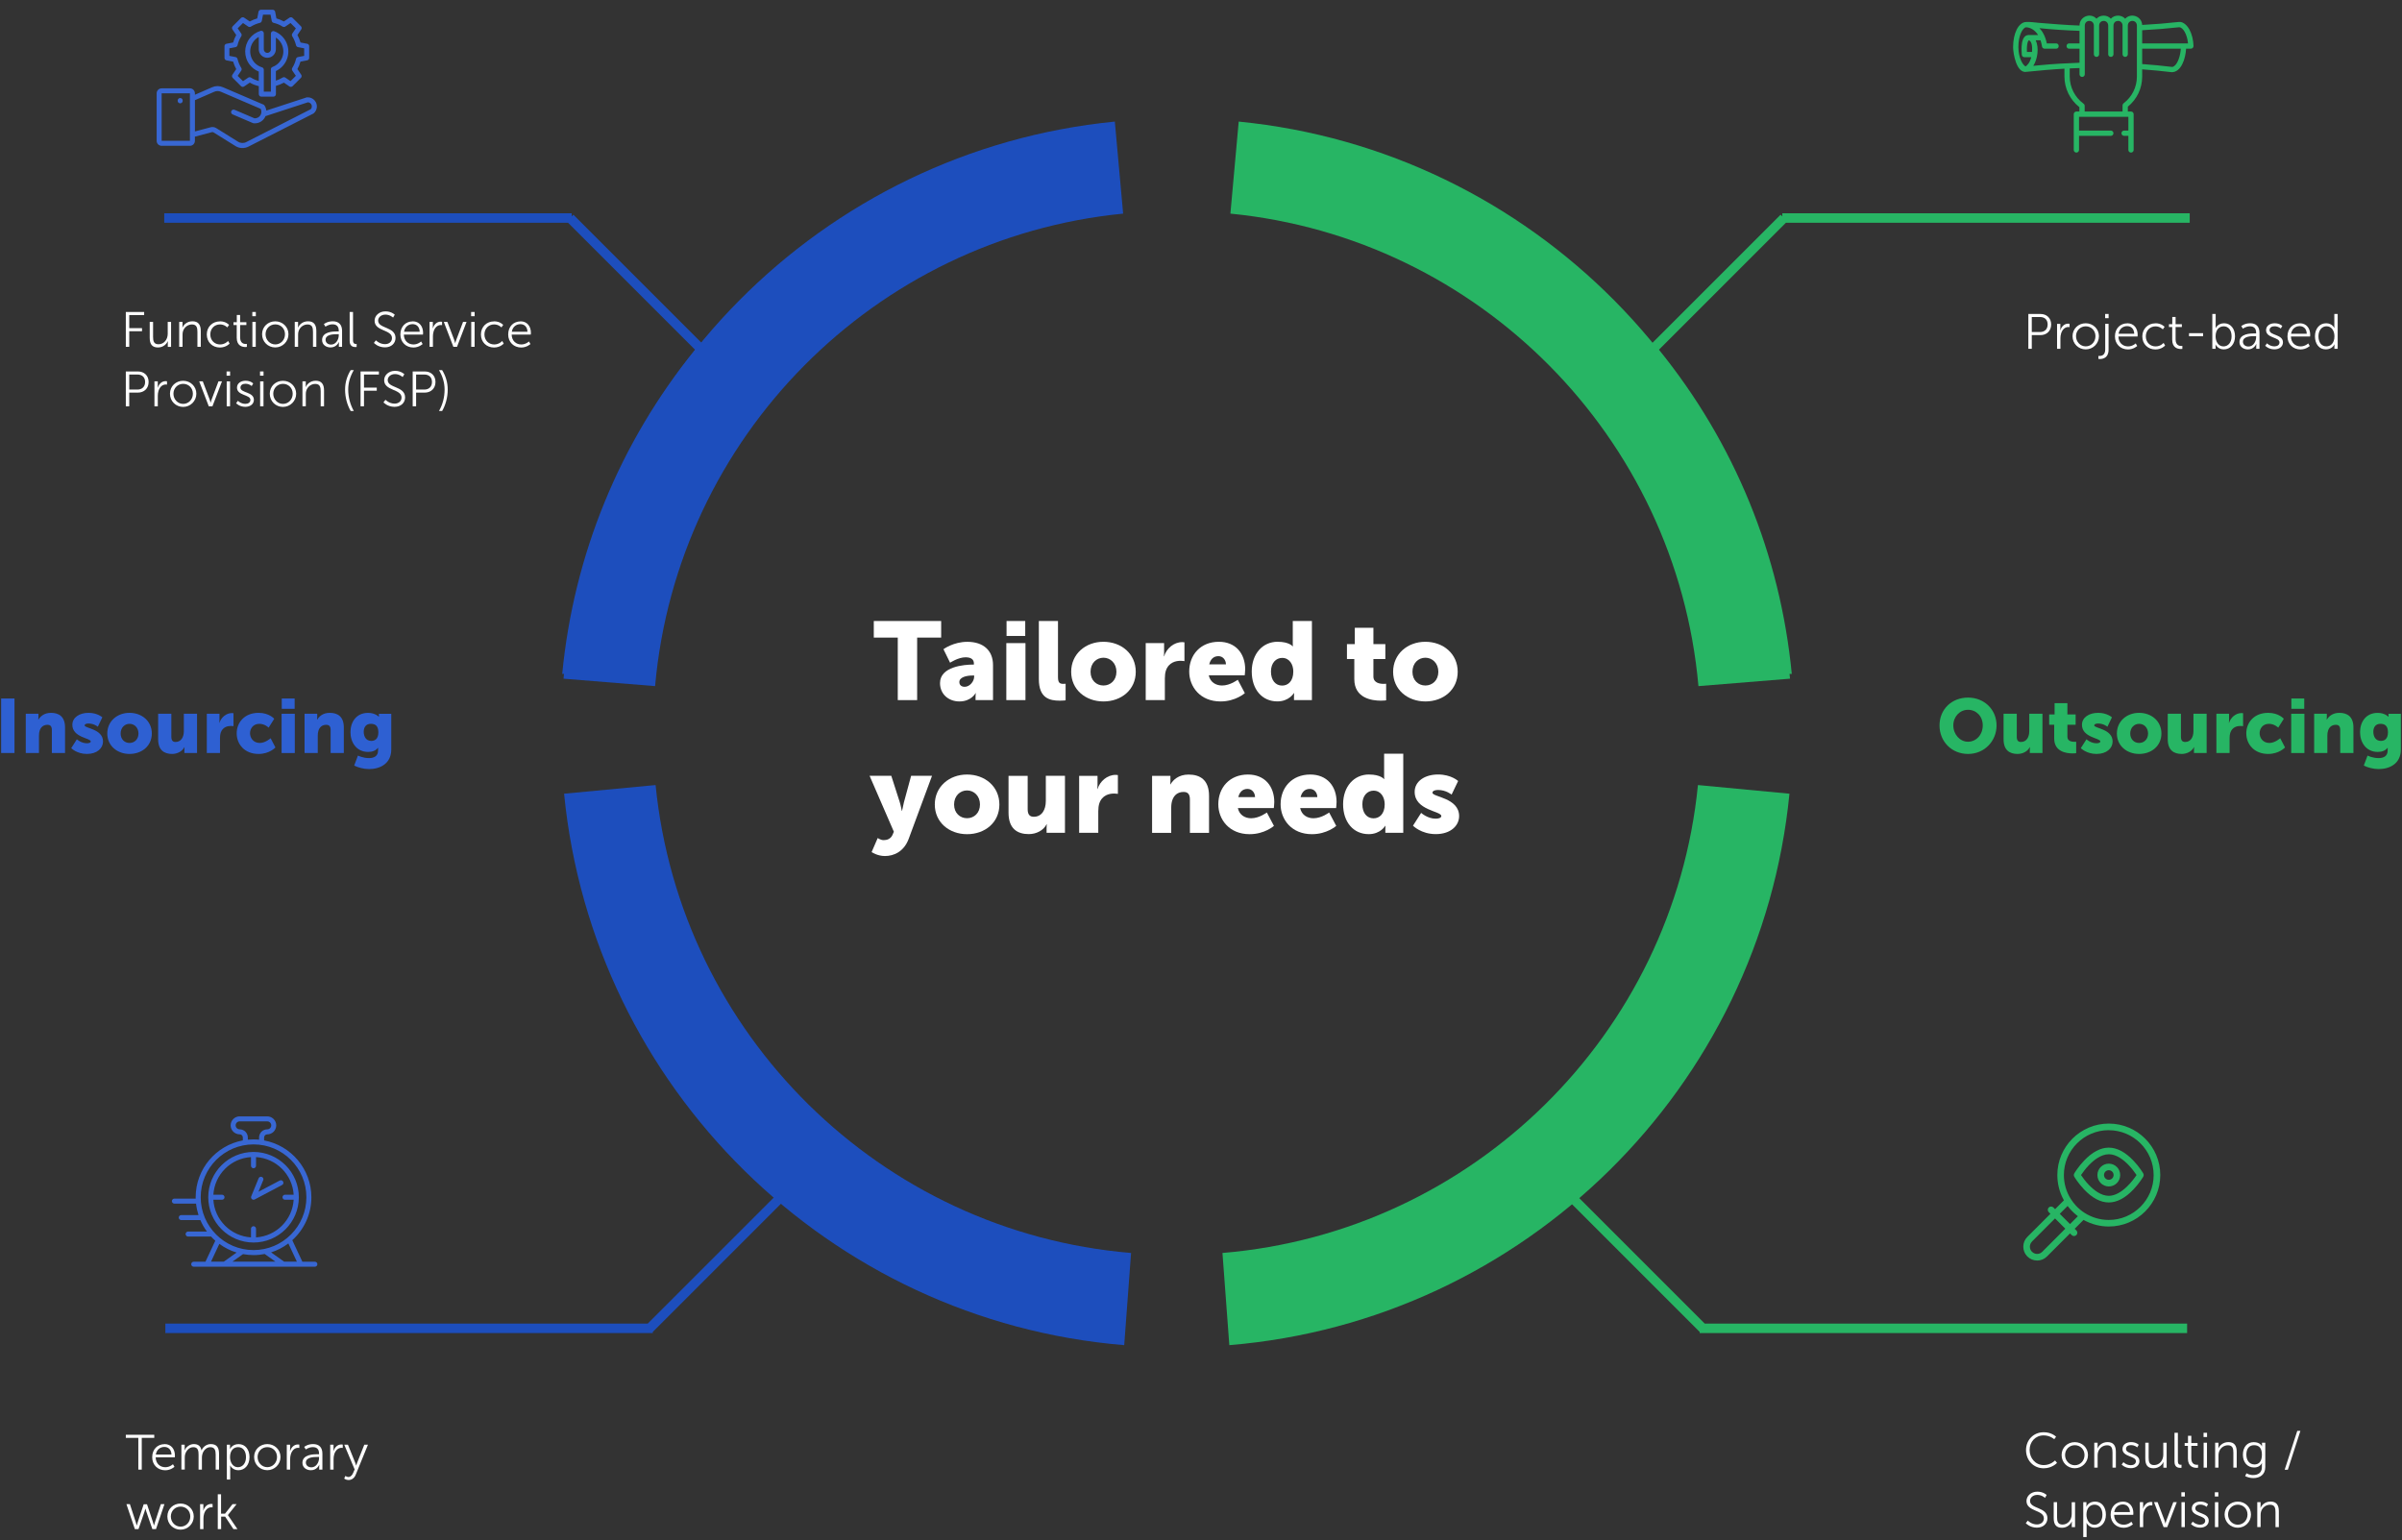 <svg width="630" height="404" viewBox="0 0 630 404" fill="none" xmlns="http://www.w3.org/2000/svg">
<rect x="0" y="0" width="630" height="404" fill="#333333" stroke="none"/>
<g clip-path="url(#clip0_1778_8679)">
<path d="M205.27 313.565L204.39 312.685L169.88 347.195H43.37V349.675H171.22V349.265L171.27 349.315L204.93 315.655C229.32 335.435 258.68 347.475 289.97 350.495V348.625C258.04 345.465 228.87 332.795 205.34 313.495L205.27 313.565Z" fill="#1D4EBD"/>
<path d="M411.74 313.565L412.62 312.685L447.13 347.195H573.64V349.675H445.79V349.265L445.74 349.315L412.08 315.655C387.69 335.435 358.33 347.475 327.04 350.495V348.625C358.97 345.465 388.14 332.795 411.67 313.495L411.74 313.565Z" fill="#27B564"/>
<path d="M182.3 91.735C162.52 116.125 150.48 145.485 147.46 176.775H149.33C152.49 144.845 165.16 115.675 184.46 92.145L184.39 92.075L185.27 91.195L150.39 56.315L149.94 56.765V55.945H43.08V58.425H148.99L182.29 91.725L182.3 91.735Z" fill="#1D4EBD"/>
<path d="M36.289 377.164H32.999V376.354H40.459V377.164H37.179V385.494H36.279V377.164H36.289Z" fill="white"/>
<path d="M43.149 378.794C44.959 378.794 45.879 380.184 45.879 381.814C45.879 381.974 45.849 382.274 45.849 382.274H40.829C40.869 383.954 42.009 384.864 43.369 384.864C44.569 384.864 45.359 384.074 45.359 384.074L45.759 384.754C45.759 384.754 44.809 385.664 43.339 385.664C41.389 385.664 39.919 384.264 39.919 382.244C39.919 380.094 41.379 378.814 43.139 378.814L43.149 378.794ZM44.979 381.544C44.929 380.174 44.099 379.544 43.119 379.544C42.029 379.544 41.079 380.234 40.869 381.544H44.979Z" fill="white"/>
<path d="M47.569 378.954H48.439V379.924C48.439 380.214 48.409 380.444 48.409 380.444H48.439C48.749 379.564 49.789 378.794 50.809 378.794C52.019 378.794 52.639 379.354 52.839 380.434H52.869C53.219 379.554 54.169 378.794 55.279 378.794C56.869 378.794 57.449 379.714 57.449 381.334V385.494H56.569V381.554C56.569 380.484 56.349 379.604 55.149 379.604C54.149 379.604 53.329 380.484 53.079 381.454C52.989 381.744 52.959 382.054 52.959 382.404V385.494H52.079V381.554C52.079 380.564 51.939 379.604 50.699 379.604C49.629 379.604 48.829 380.524 48.549 381.524C48.489 381.794 48.459 382.094 48.459 382.394V385.484H47.579V378.944L47.569 378.954Z" fill="white"/>
<path d="M59.479 378.954H60.329V379.594C60.329 379.884 60.299 380.104 60.299 380.104H60.329C60.329 380.104 60.859 378.804 62.589 378.804C64.319 378.804 65.439 380.204 65.439 382.234C65.439 384.264 64.209 385.654 62.519 385.654C60.949 385.654 60.379 384.404 60.379 384.404H60.349C60.349 384.404 60.379 384.634 60.379 384.974V388.094H59.499V378.954H59.479ZM62.409 384.864C63.569 384.864 64.519 383.894 64.519 382.224C64.519 380.554 63.669 379.594 62.449 379.594C61.359 379.594 60.329 380.374 60.329 382.234C60.329 383.544 61.059 384.864 62.409 384.864Z" fill="white"/>
<path d="M70.109 378.794C72.019 378.794 73.569 380.254 73.569 382.184C73.569 384.114 72.019 385.644 70.109 385.644C68.199 385.644 66.649 384.164 66.649 382.184C66.649 380.204 68.199 378.794 70.109 378.794ZM70.109 384.854C71.509 384.854 72.659 383.714 72.659 382.184C72.659 380.654 71.519 379.594 70.109 379.594C68.699 379.594 67.559 380.704 67.559 382.184C67.559 383.664 68.699 384.854 70.109 384.854Z" fill="white"/>
<path d="M75.219 378.954H76.089V380.114C76.089 380.404 76.059 380.634 76.059 380.634H76.089C76.399 379.644 77.129 378.894 78.159 378.894C78.339 378.894 78.509 378.934 78.509 378.934V379.804C78.509 379.804 78.349 379.774 78.179 379.774C77.259 379.774 76.569 380.504 76.279 381.464C76.149 381.884 76.099 382.324 76.099 382.734V385.494H75.219V378.954Z" fill="white"/>
<path d="M83.319 381.454H83.679V381.284C83.679 380.024 82.989 379.594 82.059 379.594C80.979 379.594 80.209 380.214 80.209 380.214L79.789 379.534C79.789 379.534 80.649 378.794 82.119 378.794C83.689 378.794 84.559 379.664 84.559 381.304V385.494H83.719V384.784C83.719 384.454 83.749 384.234 83.749 384.234H83.719C83.719 384.234 83.169 385.654 81.539 385.654C80.449 385.654 79.319 385.014 79.319 383.714C79.319 381.504 82.189 381.454 83.319 381.454ZM81.679 384.894C82.929 384.894 83.679 383.594 83.679 382.464V382.174H83.299C82.269 382.174 80.219 382.214 80.219 383.654C80.219 384.264 80.699 384.894 81.679 384.894Z" fill="white"/>
<path d="M86.609 378.954H87.479V380.114C87.479 380.404 87.449 380.634 87.449 380.634H87.479C87.789 379.644 88.519 378.894 89.549 378.894C89.729 378.894 89.899 378.934 89.899 378.934V379.804C89.899 379.804 89.739 379.774 89.569 379.774C88.649 379.774 87.959 380.504 87.669 381.464C87.539 381.884 87.489 382.324 87.489 382.734V385.494H86.609V378.954Z" fill="white"/>
<path d="M90.599 387.134C90.599 387.134 90.959 387.434 91.379 387.434C91.949 387.434 92.359 386.964 92.619 386.364L93.019 385.444L90.289 378.954H91.259L93.179 383.724C93.309 384.054 93.409 384.414 93.409 384.414H93.439C93.439 384.414 93.529 384.054 93.659 383.724L95.549 378.954H96.509L93.289 386.854C92.949 387.684 92.279 388.224 91.409 388.224C90.729 388.224 90.269 387.834 90.269 387.834L90.609 387.134H90.599Z" fill="white"/>
<path d="M33.129 394.554H34.069L35.659 399.434C35.759 399.744 35.849 400.134 35.849 400.134H35.879C35.879 400.134 35.969 399.744 36.079 399.434L37.689 394.584H38.559L40.169 399.434C40.269 399.744 40.369 400.134 40.369 400.134H40.399C40.399 400.134 40.489 399.754 40.599 399.434L42.189 394.554H43.129L40.919 401.094H39.959L38.359 396.444C38.239 396.114 38.149 395.744 38.149 395.744H38.119C38.119 395.744 38.029 396.124 37.929 396.444L36.329 401.094H35.369L33.159 394.554H33.129Z" fill="white"/>
<path d="M47.359 394.394C49.269 394.394 50.819 395.854 50.819 397.784C50.819 399.714 49.269 401.244 47.359 401.244C45.449 401.244 43.899 399.764 43.899 397.784C43.899 395.804 45.449 394.394 47.359 394.394ZM47.359 400.454C48.759 400.454 49.909 399.314 49.909 397.784C49.909 396.254 48.769 395.194 47.359 395.194C45.949 395.194 44.809 396.304 44.809 397.784C44.809 399.264 45.949 400.454 47.359 400.454Z" fill="white"/>
<path d="M52.469 394.554H53.339V395.714C53.339 396.004 53.309 396.234 53.309 396.234H53.339C53.649 395.244 54.379 394.494 55.409 394.494C55.589 394.494 55.759 394.534 55.759 394.534V395.404C55.759 395.404 55.599 395.374 55.439 395.374C54.519 395.374 53.829 396.104 53.539 397.064C53.409 397.484 53.359 397.924 53.359 398.334V401.094H52.479V394.554H52.469Z" fill="white"/>
<path d="M57.099 391.954H57.979V397.054H59.019L60.979 394.554H62.049L59.779 397.404V397.434L62.279 401.104H61.229L59.049 397.824H57.999V401.104H57.119V391.964L57.099 391.954Z" fill="white"/>
<path d="M535.98 375.685C538.16 375.685 539.27 376.865 539.27 376.865L538.79 377.525C538.79 377.525 537.72 376.515 536.01 376.515C533.87 376.515 532.33 378.175 532.33 380.335C532.33 382.495 533.86 384.305 536.04 384.305C537.89 384.305 539 383.085 539 383.085L539.52 383.725C539.52 383.725 538.27 385.145 536.02 385.145C533.32 385.145 531.39 383.025 531.39 380.365C531.39 377.705 533.37 375.695 535.98 375.695V375.685Z" fill="white"/>
<path d="M544.18 378.285C546.09 378.285 547.64 379.745 547.64 381.675C547.64 383.605 546.09 385.135 544.18 385.135C542.27 385.135 540.72 383.655 540.72 381.675C540.72 379.695 542.27 378.285 544.18 378.285ZM544.18 384.345C545.58 384.345 546.73 383.205 546.73 381.675C546.73 380.145 545.59 379.085 544.18 379.085C542.77 379.085 541.63 380.195 541.63 381.675C541.63 383.155 542.77 384.345 544.18 384.345Z" fill="white"/>
<path d="M549.29 378.435H550.16V379.405C550.16 379.695 550.13 379.925 550.13 379.925H550.16C550.39 379.325 551.23 378.275 552.77 378.275C554.31 378.275 554.95 379.195 554.95 380.815V384.975H554.07V381.045C554.07 380.015 553.91 379.105 552.65 379.105C551.53 379.105 550.57 379.875 550.27 380.955C550.19 381.225 550.17 381.525 550.17 381.835V384.965H549.29V378.425V378.435Z" fill="white"/>
<path d="M556.95 383.545C556.95 383.545 557.68 384.335 558.9 384.335C559.6 384.335 560.21 383.985 560.21 383.295C560.21 381.865 556.69 382.215 556.69 380.085C556.69 378.915 557.74 378.275 558.93 378.275C560.31 378.275 560.95 378.985 560.95 378.985L560.55 379.665C560.55 379.665 559.99 379.065 558.91 379.065C558.25 379.065 557.61 379.355 557.61 380.075C557.61 381.515 561.13 381.125 561.13 383.285C561.13 384.355 560.21 385.115 558.89 385.115C557.3 385.115 556.47 384.165 556.47 384.165L556.95 383.525V383.545Z" fill="white"/>
<path d="M562.67 378.435H563.55V382.365C563.55 383.395 563.71 384.305 564.97 384.305C566.47 384.305 567.39 382.995 567.39 381.575V378.445H568.27V384.985H567.41V384.015C567.41 383.725 567.44 383.495 567.44 383.495H567.41C567.15 384.135 566.29 385.145 564.85 385.145C563.32 385.145 562.67 384.315 562.67 382.605V378.445V378.435Z" fill="white"/>
<path d="M570.34 375.835H571.22V383.235C571.22 384.095 571.61 384.225 571.95 384.225C572.07 384.225 572.17 384.215 572.17 384.215V385.005C572.17 385.005 572.01 385.035 571.84 385.035C571.29 385.035 570.33 384.865 570.33 383.435V375.845L570.34 375.835Z" fill="white"/>
<path d="M573.86 379.255H573V378.515H573.87V376.625H574.74V378.515H576.38V379.255H574.74V382.505C574.74 384.035 575.71 384.235 576.21 384.235C576.39 384.235 576.51 384.205 576.51 384.205V384.995C576.51 384.995 576.37 385.025 576.13 385.025C575.38 385.025 573.85 384.775 573.85 382.595V379.255H573.86Z" fill="white"/>
<path d="M577.95 375.835H578.87V376.945H577.95V375.835ZM577.97 378.435H578.85V384.975H577.97V378.435Z" fill="white"/>
<path d="M580.99 378.435H581.86V379.405C581.86 379.695 581.83 379.925 581.83 379.925H581.86C582.09 379.325 582.93 378.275 584.47 378.275C586.01 378.275 586.65 379.195 586.65 380.815V384.975H585.77V381.045C585.77 380.015 585.61 379.105 584.35 379.105C583.23 379.105 582.27 379.875 581.97 380.955C581.89 381.225 581.87 381.525 581.87 381.835V384.965H580.99V378.425V378.435Z" fill="white"/>
<path d="M590.96 386.915C592.23 386.915 593.25 386.315 593.25 384.865V384.265C593.25 384.015 593.28 383.795 593.28 383.795H593.25C592.86 384.525 592.2 384.935 591.18 384.935C589.43 384.935 588.27 383.545 588.27 381.585C588.27 379.625 589.35 378.285 591.1 378.285C592.85 378.285 593.26 379.375 593.26 379.375H593.29C593.29 379.375 593.28 379.295 593.28 379.155V378.445H594.14V384.825C594.14 386.905 592.61 387.715 591.01 387.715C590.26 387.715 589.5 387.515 588.86 387.195L589.2 386.465C589.2 386.465 590.01 386.925 590.97 386.925L590.96 386.915ZM593.26 381.585C593.26 379.675 592.35 379.085 591.19 379.085C589.92 379.085 589.18 380.005 589.18 381.565C589.18 383.125 590.02 384.135 591.32 384.135C592.35 384.135 593.26 383.495 593.26 381.575V381.585Z" fill="white"/>
<path d="M602.53 375.335H603.35L600.06 385.525H599.23L602.53 375.335Z" fill="white"/>
<path d="M531.86 398.875C531.86 398.875 532.81 399.875 534.25 399.875C535.25 399.875 536.07 399.275 536.07 398.285C536.07 395.985 531.51 396.565 531.51 393.735C531.51 392.425 532.67 391.275 534.36 391.275C535.95 391.275 536.8 392.155 536.8 392.155L536.36 392.905C536.36 392.905 535.55 392.125 534.36 392.125C533.17 392.125 532.44 392.895 532.44 393.695C532.44 395.865 537 395.245 537 398.245C537 399.615 535.95 400.715 534.23 400.715C532.36 400.715 531.33 399.545 531.33 399.545L531.86 398.855V398.875Z" fill="white"/>
<path d="M538.65 394.035H539.53V397.965C539.53 398.995 539.69 399.905 540.95 399.905C542.45 399.905 543.37 398.595 543.37 397.175V394.045H544.25V400.585H543.39V399.615C543.39 399.325 543.42 399.095 543.42 399.095H543.39C543.13 399.735 542.27 400.745 540.83 400.745C539.3 400.745 538.65 399.915 538.65 398.205V394.045V394.035Z" fill="white"/>
<path d="M546.38 394.035H547.23V394.675C547.23 394.965 547.2 395.185 547.2 395.185H547.23C547.23 395.185 547.76 393.885 549.49 393.885C551.22 393.885 552.34 395.285 552.34 397.315C552.34 399.345 551.11 400.735 549.42 400.735C547.85 400.735 547.28 399.485 547.28 399.485H547.25C547.25 399.485 547.28 399.715 547.28 400.055V403.175H546.4V394.035H546.38ZM549.32 399.955C550.48 399.955 551.43 398.985 551.43 397.315C551.43 395.645 550.58 394.685 549.36 394.685C548.27 394.685 547.24 395.465 547.24 397.325C547.24 398.635 547.97 399.955 549.32 399.955Z" fill="white"/>
<path d="M556.81 393.885C558.62 393.885 559.54 395.275 559.54 396.905C559.54 397.065 559.51 397.355 559.51 397.355H554.49C554.53 399.035 555.67 399.945 557.03 399.945C558.23 399.945 559.02 399.155 559.02 399.155L559.42 399.835C559.42 399.835 558.47 400.745 557 400.745C555.05 400.745 553.58 399.345 553.58 397.325C553.58 395.175 555.04 393.895 556.8 393.895L556.81 393.885ZM558.64 396.625C558.59 395.255 557.76 394.625 556.78 394.625C555.69 394.625 554.74 395.315 554.53 396.625H558.64Z" fill="white"/>
<path d="M561.23 394.035H562.1V395.195C562.1 395.485 562.07 395.715 562.07 395.715H562.1C562.41 394.725 563.14 393.975 564.17 393.975C564.35 393.975 564.52 394.015 564.52 394.015V394.885C564.52 394.885 564.36 394.855 564.2 394.855C563.28 394.855 562.59 395.585 562.3 396.545C562.17 396.965 562.12 397.405 562.12 397.815V400.575H561.24V394.035H561.23Z" fill="white"/>
<path d="M564.96 394.035H565.9L567.72 398.835C567.84 399.165 567.94 399.615 567.94 399.615H567.97C567.97 399.615 568.07 399.175 568.2 398.835L570.01 394.035H570.93L568.43 400.575H567.47L564.96 394.035Z" fill="white"/>
<path d="M572.13 391.435H573.05V392.545H572.13V391.435ZM572.16 394.035H573.04V400.575H572.16V394.035Z" fill="white"/>
<path d="M575.13 399.145C575.13 399.145 575.86 399.935 577.08 399.935C577.78 399.935 578.39 399.585 578.39 398.895C578.39 397.465 574.87 397.815 574.87 395.685C574.87 394.515 575.92 393.875 577.11 393.875C578.49 393.875 579.13 394.585 579.13 394.585L578.73 395.265C578.73 395.265 578.17 394.665 577.09 394.665C576.43 394.665 575.79 394.955 575.79 395.675C575.79 397.115 579.31 396.725 579.31 398.885C579.31 399.955 578.39 400.715 577.07 400.715C575.48 400.715 574.65 399.765 574.65 399.765L575.13 399.125V399.145Z" fill="white"/>
<path d="M580.91 391.435H581.83V392.545H580.91V391.435ZM580.94 394.035H581.82V400.575H580.94V394.035Z" fill="white"/>
<path d="M586.93 393.885C588.84 393.885 590.39 395.345 590.39 397.275C590.39 399.205 588.84 400.735 586.93 400.735C585.02 400.735 583.47 399.255 583.47 397.275C583.47 395.295 585.02 393.885 586.93 393.885ZM586.93 399.945C588.33 399.945 589.48 398.805 589.48 397.275C589.48 395.745 588.34 394.685 586.93 394.685C585.52 394.685 584.38 395.795 584.38 397.275C584.38 398.755 585.52 399.945 586.93 399.945Z" fill="white"/>
<path d="M592.04 394.035H592.91V395.005C592.91 395.295 592.88 395.525 592.88 395.525H592.91C593.14 394.925 593.98 393.875 595.52 393.875C597.06 393.875 597.7 394.795 597.7 396.415V400.575H596.82V396.645C596.82 395.615 596.66 394.705 595.4 394.705C594.28 394.705 593.32 395.475 593.02 396.555C592.94 396.825 592.92 397.125 592.92 397.435V400.565H592.04V394.025V394.035Z" fill="white"/>
<path d="M235.48 167.245H229.18V162.895H246.85V167.245H240.55V183.645H235.47V167.245H235.48Z" fill="white"/>
<path d="M255.24 174.325H255.44V174.065C255.44 172.815 254.48 172.415 253.23 172.415C251.34 172.415 249.19 173.835 249.19 173.835L247.45 170.295C247.45 170.295 250.03 168.355 253.72 168.355C257.93 168.355 260.45 170.645 260.45 174.445V183.645H255.87V182.745C255.87 182.255 255.93 181.815 255.93 181.815H255.87C255.87 181.815 254.77 183.995 251.63 183.995C248.84 183.995 246.55 182.135 246.55 179.175C246.55 174.825 252.91 174.325 255.23 174.325H255.24ZM253.03 180.155C254.34 180.155 255.5 178.735 255.5 177.515V177.195H255.04C253.44 177.195 251.62 177.655 251.62 178.905C251.62 179.605 252.06 180.155 253.04 180.155H253.03Z" fill="white"/>
<path d="M263.94 168.695H268.96V183.645H263.94V168.695ZM264 162.895H268.9V166.815H264V162.895Z" fill="white"/>
<path d="M272.47 162.895H277.49V177.465C277.49 178.885 277.75 179.385 278.88 179.385C279.2 179.385 279.49 179.355 279.49 179.355V183.705C279.49 183.705 278.79 183.795 277.98 183.795C275.31 183.795 272.47 183.155 272.47 178.135V162.895Z" fill="white"/>
<path d="M289.39 168.345C294.12 168.345 297.89 171.505 297.89 176.215C297.89 180.925 294.12 183.995 289.42 183.995C284.72 183.995 280.95 180.885 280.95 176.215C280.95 171.545 284.72 168.345 289.4 168.345H289.39ZM289.42 179.815C291.25 179.815 292.82 178.455 292.82 176.215C292.82 173.975 291.25 172.525 289.42 172.525C287.59 172.525 286.03 173.945 286.03 176.215C286.03 178.485 287.6 179.815 289.42 179.815Z" fill="white"/>
<path d="M300.5 168.695H305.32V171.215C305.32 171.705 305.26 172.145 305.26 172.145H305.32C305.96 170.115 307.84 168.435 310.08 168.435C310.37 168.435 310.66 168.495 310.66 168.495V173.425C310.66 173.425 310.25 173.335 309.64 173.335C308.45 173.335 306.51 173.715 305.78 175.945C305.61 176.495 305.52 177.165 305.52 177.975V183.635H300.5V168.685V168.695Z" fill="white"/>
<path d="M319.68 168.345C324.09 168.345 326.59 171.425 326.59 175.575C326.59 176.065 326.47 177.145 326.47 177.145H317.04C317.42 178.975 318.93 179.815 320.52 179.815C322.67 179.815 324.64 178.305 324.64 178.305L326.5 181.815C326.5 181.815 324.09 183.995 320.12 183.995C314.78 183.995 311.91 180.135 311.91 176.155C311.91 171.775 314.87 168.345 319.69 168.345H319.68ZM321.54 174.265C321.54 173.135 320.76 172.115 319.57 172.115C318.12 172.115 317.42 173.155 317.16 174.265H321.54Z" fill="white"/>
<path d="M335.12 168.345C338.14 168.345 339.04 169.535 339.04 169.535H339.1C339.1 169.535 339.07 169.245 339.07 168.865V162.885H344.09V183.635H339.39V182.645C339.39 182.185 339.42 181.805 339.42 181.805H339.36C339.36 181.805 338.11 183.985 335.04 183.985C330.98 183.985 328.31 180.795 328.31 176.145C328.31 171.495 331.15 168.335 335.13 168.335L335.12 168.345ZM336.28 179.835C337.79 179.835 339.21 178.735 339.21 176.145C339.21 174.345 338.25 172.575 336.28 172.575C334.71 172.575 333.35 173.855 333.35 176.145C333.35 178.435 334.54 179.835 336.28 179.835Z" fill="white"/>
<path d="M355.2 172.875H353.28V168.955H355.34V164.665H360.22V168.955H363.35V172.875H360.22V177.465C360.22 179.145 361.93 179.385 362.89 179.385C363.3 179.385 363.56 179.355 363.56 179.355V183.705C363.56 183.705 363.01 183.795 362.2 183.795C359.82 183.795 355.21 183.155 355.21 178.135V172.885L355.2 172.875Z" fill="white"/>
<path d="M373.83 168.345C378.56 168.345 382.33 171.505 382.33 176.215C382.33 180.925 378.56 183.995 373.86 183.995C369.16 183.995 365.39 180.885 365.39 176.215C365.39 171.545 369.16 168.345 373.84 168.345H373.83ZM373.85 179.815C375.68 179.815 377.25 178.455 377.25 176.215C377.25 173.975 375.68 172.525 373.85 172.525C372.02 172.525 370.46 173.945 370.46 176.215C370.46 178.485 372.03 179.815 373.85 179.815Z" fill="white"/>
<path d="M230.2 219.825C230.2 219.825 231.01 220.375 231.74 220.375C232.55 220.375 233.63 220.145 234.15 218.865L234.44 218.165L228.08 203.505H233.77L235.98 210.385C236.24 211.195 236.53 212.705 236.53 212.705H236.59C236.59 212.705 236.88 211.285 237.08 210.465L238.97 203.505H244.45L238.33 220.045C237.08 223.385 234.47 224.545 232.09 224.545C230.12 224.545 228.61 223.505 228.61 223.505L230.21 219.815L230.2 219.825Z" fill="white"/>
<path d="M253.62 203.165C258.35 203.165 262.12 206.325 262.12 211.035C262.12 215.745 258.35 218.815 253.65 218.815C248.95 218.815 245.18 215.705 245.18 211.035C245.18 206.365 248.95 203.165 253.63 203.165H253.62ZM253.64 214.625C255.47 214.625 257.03 213.265 257.03 211.025C257.03 208.785 255.46 207.335 253.64 207.335C251.82 207.335 250.24 208.755 250.24 211.025C250.24 213.295 251.81 214.625 253.64 214.625Z" fill="white"/>
<path d="M264.52 203.515H269.54V212.275C269.54 213.665 270.09 214.245 271.14 214.245C273.29 214.245 274.3 212.355 274.3 210.125V203.505H279.32V218.455H274.5V217.145C274.5 216.655 274.56 216.215 274.56 216.215H274.5C273.69 217.815 271.83 218.795 269.83 218.795C266.87 218.795 264.52 217.405 264.52 213.195V203.505V203.515Z" fill="white"/>
<path d="M283.04 203.515H287.86V206.035C287.86 206.525 287.8 206.965 287.8 206.965H287.86C288.5 204.935 290.38 203.255 292.62 203.255C292.91 203.255 293.2 203.315 293.2 203.315V208.245C293.2 208.245 292.79 208.155 292.18 208.155C290.99 208.155 289.05 208.535 288.32 210.765C288.15 211.315 288.06 211.985 288.06 212.795V218.455H283.04V203.505V203.515Z" fill="white"/>
<path d="M302.16 203.515H306.98V204.825C306.98 205.315 306.92 205.755 306.92 205.755H306.98C307.68 204.595 309.1 203.175 311.74 203.175C314.76 203.175 317.11 204.565 317.11 208.775V218.465H312.09V209.705C312.09 208.315 311.54 207.735 310.44 207.735C308.87 207.735 307.92 208.605 307.48 209.885C307.28 210.465 307.19 211.135 307.19 211.855V218.475H302.17V203.525L302.16 203.515Z" fill="white"/>
<path d="M327.31 203.165C331.72 203.165 334.22 206.245 334.22 210.395C334.22 210.885 334.1 211.965 334.1 211.965H324.67C325.05 213.795 326.56 214.635 328.15 214.635C330.3 214.635 332.27 213.125 332.27 213.125L334.13 216.635C334.13 216.635 331.72 218.815 327.75 218.815C322.41 218.815 319.54 214.955 319.54 210.975C319.54 206.595 322.5 203.165 327.32 203.165H327.31ZM329.17 209.085C329.17 207.955 328.39 206.935 327.2 206.935C325.75 206.935 325.05 207.975 324.79 209.085H329.17Z" fill="white"/>
<path d="M343.65 203.165C348.06 203.165 350.56 206.245 350.56 210.395C350.56 210.885 350.44 211.965 350.44 211.965H341.01C341.39 213.795 342.9 214.635 344.49 214.635C346.64 214.635 348.61 213.125 348.61 213.125L350.47 216.635C350.47 216.635 348.06 218.815 344.09 218.815C338.75 218.815 335.88 214.955 335.88 210.975C335.88 206.595 338.84 203.165 343.66 203.165H343.65ZM345.51 209.085C345.51 207.955 344.73 206.935 343.54 206.935C342.09 206.935 341.39 207.975 341.13 209.085H345.51Z" fill="white"/>
<path d="M359.08 203.165C362.1 203.165 363 204.355 363 204.355H363.06C363.06 204.355 363.03 204.065 363.03 203.685V197.705H368.05V218.455H363.35V217.465C363.35 217.005 363.38 216.625 363.38 216.625H363.32C363.32 216.625 362.07 218.805 359 218.805C354.94 218.805 352.27 215.615 352.27 210.965C352.27 206.315 355.11 203.155 359.09 203.155L359.08 203.165ZM360.25 214.655C361.76 214.655 363.18 213.555 363.18 210.965C363.18 209.165 362.22 207.395 360.25 207.395C358.68 207.395 357.32 208.675 357.32 210.965C357.32 213.255 358.51 214.655 360.25 214.655Z" fill="white"/>
<path d="M372.75 213.235C372.75 213.235 374.4 214.745 376.55 214.745C377.31 214.745 378.03 214.545 378.03 214.045C378.03 212.735 371.04 212.595 371.04 207.715C371.04 204.895 373.74 203.155 377.19 203.155C380.64 203.155 382.44 204.865 382.44 204.865L380.73 208.435C380.73 208.435 379.28 207.215 377.19 207.215C376.44 207.215 375.71 207.415 375.71 207.945C375.71 209.075 382.7 209.255 382.7 214.065C382.7 216.615 380.44 218.795 376.58 218.795C372.72 218.795 370.6 216.585 370.6 216.585L372.75 213.215V213.235Z" fill="white"/>
<path d="M45.081 315.065C45.081 315.425 45.381 315.725 45.741 315.725H51.421C51.531 316.765 51.761 317.765 52.061 318.725H47.541C47.181 318.725 46.881 319.025 46.881 319.385C46.881 319.745 47.181 320.045 47.541 320.045H52.551C53.011 321.115 53.591 322.125 54.271 323.045H49.341C48.981 323.045 48.681 323.345 48.681 323.705C48.681 324.065 48.981 324.365 49.341 324.365H55.361C55.711 324.745 56.081 325.105 56.471 325.445L53.891 330.955H50.811C50.451 330.955 50.151 331.255 50.151 331.615C50.151 331.975 50.451 332.275 50.811 332.275H82.581C82.941 332.275 83.241 331.975 83.241 331.615C83.241 331.255 82.941 330.955 82.581 330.955H79.301L76.661 325.315C79.731 322.535 81.671 318.525 81.671 314.065C81.671 306.645 76.321 300.455 69.271 299.145V298.385C69.271 297.935 69.641 297.555 70.091 297.555C70.711 297.555 71.311 297.315 71.771 296.855C72.201 296.405 72.451 295.805 72.451 295.195C72.451 294.585 72.211 293.975 71.751 293.515C71.301 293.075 70.711 292.835 70.081 292.835H62.841C61.551 292.835 60.491 293.895 60.491 295.195C60.491 295.805 60.741 296.415 61.191 296.865C61.641 297.295 62.241 297.545 62.871 297.545C63.321 297.545 63.691 297.915 63.691 298.375V299.135C56.661 300.455 51.321 306.635 51.321 314.045C51.321 314.165 51.321 314.285 51.321 314.405H45.741C45.381 314.405 45.081 314.705 45.081 315.065ZM55.351 330.935L57.531 326.285C58.881 327.275 60.411 328.055 62.051 328.555L58.721 330.935H55.351ZM60.981 330.935L63.741 328.965C64.631 329.125 65.561 329.225 66.501 329.225C67.511 329.225 68.481 329.125 69.431 328.935L72.231 330.935H60.981ZM77.861 330.935H74.501L71.101 328.515C72.751 327.985 74.281 327.185 75.631 326.165L77.861 330.935ZM62.851 296.225C62.581 296.225 62.311 296.115 62.121 295.925C61.921 295.725 61.811 295.455 61.811 295.185C61.811 294.605 62.281 294.145 62.851 294.145H70.091C70.371 294.145 70.641 294.255 70.831 294.445C71.031 294.645 71.141 294.915 71.141 295.195C71.141 295.475 71.031 295.735 70.841 295.925C70.641 296.125 70.371 296.235 70.091 296.235C68.911 296.235 67.951 297.195 67.951 298.375V298.945C67.471 298.895 66.981 298.875 66.491 298.875C66.001 298.875 65.481 298.905 65.001 298.945V298.375C65.001 297.195 64.041 296.235 62.851 296.235V296.225ZM66.501 300.185C74.141 300.185 80.361 306.405 80.361 314.045C80.361 321.685 74.141 327.905 66.501 327.905C58.861 327.905 52.641 321.685 52.641 314.045C52.641 306.405 58.861 300.185 66.511 300.185H66.501ZM66.061 314.535C65.861 314.355 65.791 314.055 65.901 313.795L67.831 309.075C67.971 308.735 68.351 308.585 68.681 308.715C69.021 308.855 69.181 309.235 69.041 309.565L67.791 312.605L73.371 309.665C73.691 309.495 74.091 309.615 74.261 309.945C74.431 310.275 74.311 310.665 73.981 310.835L66.811 314.625C66.711 314.675 66.611 314.705 66.501 314.705C66.341 314.705 66.181 314.645 66.061 314.535ZM66.501 325.925C73.051 325.925 78.381 320.595 78.381 314.045C78.381 307.495 73.051 302.165 66.501 302.165C59.951 302.165 54.621 307.495 54.621 314.045C54.621 320.595 59.951 325.925 66.501 325.925ZM58.231 313.385H55.961C56.291 308.085 60.531 303.835 65.831 303.515V305.785C65.831 306.145 66.131 306.445 66.491 306.445C66.851 306.445 67.151 306.145 67.151 305.785V303.515C72.451 303.845 76.701 308.085 77.021 313.385H74.751C74.391 313.385 74.091 313.685 74.091 314.045C74.091 314.405 74.391 314.705 74.751 314.705H77.021C76.691 320.005 72.451 324.255 67.151 324.575V322.305C67.151 321.945 66.851 321.645 66.491 321.645C66.131 321.645 65.831 321.945 65.831 322.305V324.575C60.531 324.245 56.281 320.005 55.961 314.705H58.231C58.591 314.705 58.891 314.405 58.891 314.045C58.891 313.685 58.591 313.385 58.231 313.385Z" fill="#3867D3"/>
<path d="M32.999 81.835H37.809V82.644H33.899V86.075H37.249V86.885H33.899V90.975H32.999V81.835Z" fill="white"/>
<path d="M39.269 84.435H40.149V88.365C40.149 89.395 40.309 90.305 41.569 90.305C43.059 90.305 43.989 88.995 43.989 87.575V84.445H44.869V90.985H44.009V90.015C44.009 89.725 44.039 89.495 44.039 89.495H44.009C43.749 90.135 42.889 91.145 41.449 91.145C39.919 91.145 39.269 90.315 39.269 88.605V84.445V84.435Z" fill="white"/>
<path d="M46.999 84.435H47.869V85.405C47.869 85.695 47.839 85.925 47.839 85.925H47.869C48.099 85.325 48.939 84.275 50.479 84.275C52.019 84.275 52.659 85.195 52.659 86.815V90.975H51.779V87.045C51.779 86.015 51.619 85.105 50.359 85.105C49.239 85.105 48.279 85.875 47.979 86.955C47.899 87.225 47.879 87.525 47.879 87.835V90.965H46.999V84.425V84.435Z" fill="white"/>
<path d="M57.689 84.285C59.289 84.285 60.079 85.225 60.079 85.225L59.619 85.885C59.619 85.885 58.889 85.095 57.709 85.095C56.279 85.095 55.159 86.165 55.159 87.725C55.159 89.285 56.289 90.355 57.729 90.355C59.059 90.355 59.819 89.435 59.819 89.435L60.219 90.125C60.219 90.125 59.339 91.155 57.669 91.155C55.729 91.155 54.239 89.765 54.239 87.735C54.239 85.705 55.749 84.305 57.669 84.305L57.689 84.285Z" fill="white"/>
<path d="M62.099 85.254H61.239V84.514H62.109V82.624H62.979V84.514H64.619V85.254H62.979V88.504C62.979 90.034 63.959 90.234 64.449 90.234C64.629 90.234 64.749 90.204 64.749 90.204V90.995C64.749 90.995 64.609 91.025 64.369 91.025C63.619 91.025 62.089 90.775 62.089 88.594V85.254H62.099Z" fill="white"/>
<path d="M66.179 81.835H67.099V82.945H66.179V81.835ZM66.199 84.434H67.079V90.975H66.199V84.434Z" fill="white"/>
<path d="M72.199 84.285C74.109 84.285 75.659 85.745 75.659 87.675C75.659 89.605 74.109 91.135 72.199 91.135C70.289 91.135 68.739 89.655 68.739 87.675C68.739 85.695 70.289 84.285 72.199 84.285ZM72.199 90.345C73.599 90.345 74.749 89.205 74.749 87.675C74.749 86.145 73.609 85.085 72.199 85.085C70.789 85.085 69.649 86.195 69.649 87.675C69.649 89.155 70.789 90.345 72.199 90.345Z" fill="white"/>
<path d="M77.309 84.435H78.179V85.405C78.179 85.695 78.149 85.925 78.149 85.925H78.179C78.409 85.325 79.249 84.275 80.789 84.275C82.329 84.275 82.969 85.195 82.969 86.815V90.975H82.089V87.045C82.089 86.015 81.929 85.105 80.669 85.105C79.549 85.105 78.589 85.875 78.289 86.955C78.209 87.225 78.189 87.525 78.189 87.835V90.965H77.309V84.425V84.435Z" fill="white"/>
<path d="M88.479 86.935H88.849V86.765C88.849 85.505 88.159 85.075 87.219 85.075C86.139 85.075 85.369 85.695 85.369 85.695L84.949 85.015C84.949 85.015 85.809 84.275 87.279 84.275C88.849 84.275 89.719 85.145 89.719 86.785V90.975H88.879V90.265C88.879 89.935 88.909 89.715 88.909 89.715H88.879C88.879 89.715 88.329 91.135 86.699 91.135C85.609 91.135 84.479 90.495 84.479 89.195C84.479 86.985 87.349 86.935 88.479 86.935ZM86.849 90.385C88.099 90.385 88.849 89.085 88.849 87.955V87.665H88.469C87.439 87.665 85.389 87.705 85.389 89.145C85.389 89.755 85.869 90.385 86.849 90.385Z" fill="white"/>
<path d="M91.709 81.835H92.589V89.234C92.589 90.094 92.979 90.225 93.319 90.225C93.439 90.225 93.539 90.215 93.539 90.215V91.004C93.539 91.004 93.379 91.034 93.219 91.034C92.669 91.034 91.709 90.864 91.709 89.434V81.844V81.835Z" fill="white"/>
<path d="M98.599 89.275C98.599 89.275 99.549 90.275 100.989 90.275C101.989 90.275 102.809 89.674 102.809 88.684C102.809 86.385 98.249 86.965 98.249 84.135C98.249 82.825 99.409 81.675 101.099 81.675C102.689 81.675 103.539 82.555 103.539 82.555L103.099 83.305C103.099 83.305 102.289 82.525 101.099 82.525C99.909 82.525 99.179 83.294 99.179 84.094C99.179 86.264 103.739 85.645 103.739 88.645C103.739 90.015 102.689 91.115 100.969 91.115C99.099 91.115 98.069 89.945 98.069 89.945L98.599 89.254V89.275Z" fill="white"/>
<path d="M108.239 84.285C110.049 84.285 110.969 85.675 110.969 87.305C110.969 87.465 110.939 87.765 110.939 87.765H105.919C105.959 89.445 107.099 90.355 108.459 90.355C109.659 90.355 110.449 89.565 110.449 89.565L110.849 90.245C110.849 90.245 109.899 91.155 108.429 91.155C106.479 91.155 105.009 89.755 105.009 87.735C105.009 85.585 106.469 84.305 108.229 84.305L108.239 84.285ZM110.079 87.025C110.029 85.655 109.199 85.025 108.219 85.025C107.129 85.025 106.179 85.715 105.969 87.025H110.079Z" fill="white"/>
<path d="M112.659 84.434H113.529V85.594C113.529 85.885 113.499 86.115 113.499 86.115H113.529C113.839 85.124 114.569 84.374 115.599 84.374C115.779 84.374 115.949 84.415 115.949 84.415V85.284C115.949 85.284 115.789 85.254 115.629 85.254C114.709 85.254 114.019 85.984 113.729 86.945C113.599 87.365 113.549 87.805 113.549 88.215V90.975H112.669V84.434H112.659Z" fill="white"/>
<path d="M116.399 84.435H117.339L119.159 89.235C119.279 89.565 119.379 90.015 119.379 90.015H119.409C119.409 90.015 119.509 89.575 119.639 89.235L121.449 84.435H122.369L119.869 90.975H118.909L116.399 84.435Z" fill="white"/>
<path d="M123.569 81.835H124.489V82.945H123.569V81.835ZM123.599 84.434H124.479V90.975H123.599V84.434Z" fill="white"/>
<path d="M129.589 84.285C131.189 84.285 131.979 85.225 131.979 85.225L131.519 85.885C131.519 85.885 130.789 85.095 129.609 85.095C128.179 85.095 127.059 86.165 127.059 87.725C127.059 89.285 128.189 90.355 129.629 90.355C130.959 90.355 131.719 89.435 131.719 89.435L132.119 90.125C132.119 90.125 131.239 91.155 129.569 91.155C127.629 91.155 126.139 89.765 126.139 87.735C126.139 85.705 127.649 84.305 129.569 84.305L129.589 84.285Z" fill="white"/>
<path d="M136.519 84.285C138.329 84.285 139.249 85.675 139.249 87.305C139.249 87.465 139.219 87.765 139.219 87.765H134.199C134.239 89.445 135.379 90.355 136.739 90.355C137.939 90.355 138.729 89.565 138.729 89.565L139.129 90.245C139.129 90.245 138.179 91.155 136.709 91.155C134.759 91.155 133.289 89.755 133.289 87.735C133.289 85.585 134.749 84.305 136.509 84.305L136.519 84.285ZM138.349 87.025C138.299 85.655 137.469 85.025 136.489 85.025C135.399 85.025 134.449 85.715 134.239 87.025H138.349Z" fill="white"/>
<path d="M32.999 97.435H36.159C37.799 97.435 38.979 98.505 38.979 100.195C38.979 101.885 37.799 102.985 36.159 102.985H33.899V106.575H32.999V97.435ZM36.039 102.185C37.259 102.185 38.059 101.445 38.059 100.195C38.059 98.945 37.269 98.245 36.059 98.245H33.899V102.185H36.039Z" fill="white"/>
<path d="M40.509 100.035H41.379V101.195C41.379 101.485 41.349 101.715 41.349 101.715H41.379C41.689 100.725 42.419 99.975 43.449 99.975C43.629 99.975 43.799 100.015 43.799 100.015V100.885C43.799 100.885 43.639 100.855 43.469 100.855C42.549 100.855 41.859 101.585 41.569 102.545C41.439 102.965 41.389 103.405 41.389 103.815V106.575H40.509V100.035Z" fill="white"/>
<path d="M48.039 99.885C49.949 99.885 51.499 101.345 51.499 103.275C51.499 105.205 49.949 106.735 48.039 106.735C46.129 106.735 44.579 105.255 44.579 103.275C44.579 101.295 46.129 99.885 48.039 99.885ZM48.039 105.945C49.439 105.945 50.589 104.805 50.589 103.275C50.589 101.745 49.449 100.685 48.039 100.685C46.629 100.685 45.489 101.795 45.489 103.275C45.489 104.755 46.629 105.945 48.039 105.945Z" fill="white"/>
<path d="M52.249 100.035H53.189L55.009 104.835C55.129 105.165 55.229 105.615 55.229 105.615H55.259C55.259 105.615 55.359 105.175 55.489 104.835L57.299 100.035H58.219L55.719 106.575H54.759L52.249 100.035Z" fill="white"/>
<path d="M59.429 97.435H60.349V98.545H59.429V97.435ZM59.459 100.035H60.339V106.575H59.459V100.035Z" fill="white"/>
<path d="M62.419 105.145C62.419 105.145 63.149 105.935 64.369 105.935C65.069 105.935 65.679 105.585 65.679 104.895C65.679 103.465 62.159 103.815 62.159 101.685C62.159 100.515 63.209 99.874 64.399 99.874C65.779 99.874 66.409 100.585 66.409 100.585L66.009 101.265C66.009 101.265 65.449 100.665 64.369 100.665C63.709 100.665 63.069 100.955 63.069 101.675C63.069 103.115 66.589 102.725 66.589 104.885C66.589 105.955 65.669 106.715 64.349 106.715C62.759 106.715 61.929 105.765 61.929 105.765L62.409 105.125L62.419 105.145Z" fill="white"/>
<path d="M68.199 97.435H69.119V98.545H68.199V97.435ZM68.229 100.035H69.109V106.575H68.229V100.035Z" fill="white"/>
<path d="M74.219 99.885C76.129 99.885 77.679 101.345 77.679 103.275C77.679 105.205 76.129 106.735 74.219 106.735C72.309 106.735 70.759 105.255 70.759 103.275C70.759 101.295 72.309 99.885 74.219 99.885ZM74.219 105.945C75.619 105.945 76.769 104.805 76.769 103.275C76.769 101.745 75.629 100.685 74.219 100.685C72.809 100.685 71.669 101.795 71.669 103.275C71.669 104.755 72.809 105.945 74.219 105.945Z" fill="white"/>
<path d="M79.329 100.035H80.199V101.005C80.199 101.295 80.169 101.525 80.169 101.525H80.199C80.429 100.925 81.269 99.874 82.809 99.874C84.349 99.874 84.989 100.795 84.989 102.415V106.575H84.109V102.645C84.109 101.615 83.949 100.705 82.689 100.705C81.569 100.705 80.609 101.475 80.309 102.555C80.229 102.825 80.209 103.125 80.209 103.435V106.565H79.329V100.025V100.035Z" fill="white"/>
<path d="M90.509 102.194C90.509 100.324 91.039 98.605 91.979 97.085H92.799C91.859 98.674 91.329 100.374 91.329 102.194C91.329 104.144 91.819 106.054 92.799 107.814H91.979C91.069 106.254 90.509 104.254 90.509 102.194Z" fill="white"/>
<path d="M94.569 97.435H99.379V98.245H95.469V101.675H98.819V102.485H95.469V106.575H94.569V97.435Z" fill="white"/>
<path d="M101.109 104.875C101.109 104.875 102.059 105.875 103.499 105.875C104.499 105.875 105.319 105.275 105.319 104.285C105.319 101.985 100.759 102.565 100.759 99.735C100.759 98.425 101.919 97.275 103.609 97.275C105.199 97.275 106.049 98.155 106.049 98.155L105.609 98.905C105.609 98.905 104.799 98.125 103.609 98.125C102.419 98.125 101.689 98.895 101.689 99.695C101.689 101.865 106.249 101.245 106.249 104.245C106.249 105.615 105.199 106.715 103.479 106.715C101.609 106.715 100.579 105.545 100.579 105.545L101.109 104.855V104.875Z" fill="white"/>
<path d="M108.239 97.435H111.399C113.039 97.435 114.219 98.505 114.219 100.195C114.219 101.885 113.039 102.985 111.399 102.985H109.139V106.575H108.239V97.435ZM111.289 102.185C112.509 102.185 113.299 101.445 113.299 100.195C113.299 98.945 112.509 98.245 111.299 98.245H109.139V102.185H111.289Z" fill="white"/>
<path d="M115.139 107.814C116.129 106.064 116.609 104.144 116.609 102.194C116.609 100.374 116.079 98.674 115.139 97.085H115.959C116.899 98.605 117.429 100.324 117.429 102.194C117.429 104.244 116.869 106.254 115.959 107.814H115.139Z" fill="white"/>
<path d="M435.11 91.735C454.89 116.125 466.93 145.485 469.95 176.775H468.08C464.92 144.845 452.25 115.675 432.95 92.145L433.02 92.075L432.14 91.195L467.02 56.315L467.47 56.765V55.945H574.32V58.425H468.41L435.11 91.725V91.735Z" fill="#27B564"/>
<path d="M532 82.355H535.16C536.8 82.355 537.98 83.425 537.98 85.115C537.98 86.805 536.8 87.905 535.16 87.905H532.9V91.495H532V82.355ZM535.05 87.095C536.27 87.095 537.06 86.355 537.06 85.105C537.06 83.855 536.27 83.155 535.06 83.155H532.9V87.095H535.05Z" fill="white"/>
<path d="M539.52 84.955H540.39V86.115C540.39 86.405 540.36 86.635 540.36 86.635H540.39C540.7 85.645 541.43 84.895 542.46 84.895C542.64 84.895 542.81 84.935 542.81 84.935V85.805C542.81 85.805 542.65 85.775 542.49 85.775C541.57 85.775 540.88 86.505 540.59 87.465C540.46 87.885 540.41 88.325 540.41 88.735V91.495H539.53V84.955H539.52Z" fill="white"/>
<path d="M547.05 84.795C548.96 84.795 550.51 86.255 550.51 88.185C550.51 90.115 548.96 91.645 547.05 91.645C545.14 91.645 543.59 90.165 543.59 88.185C543.59 86.205 545.14 84.795 547.05 84.795ZM547.05 90.855C548.45 90.855 549.6 89.715 549.6 88.185C549.6 86.655 548.46 85.595 547.05 85.595C545.64 85.595 544.5 86.705 544.5 88.185C544.5 89.665 545.64 90.855 547.05 90.855Z" fill="white"/>
<path d="M553.04 84.955V91.745C553.04 93.915 551.49 94.175 550.76 94.175C550.53 94.175 550.37 94.135 550.37 94.135V93.365C550.37 93.365 550.49 93.375 550.66 93.375C551.17 93.375 552.16 93.195 552.16 91.695V84.945H553.04V84.955ZM552.14 82.355H553.05V83.465H552.14V82.355Z" fill="white"/>
<path d="M557.94 84.795C559.75 84.795 560.67 86.185 560.67 87.815C560.67 87.975 560.64 88.275 560.64 88.275H555.62C555.66 89.955 556.8 90.865 558.16 90.865C559.36 90.865 560.15 90.075 560.15 90.075L560.55 90.755C560.55 90.755 559.6 91.665 558.13 91.665C556.18 91.665 554.71 90.265 554.71 88.245C554.71 86.095 556.17 84.815 557.93 84.815L557.94 84.795ZM559.77 87.545C559.72 86.175 558.89 85.545 557.91 85.545C556.82 85.545 555.87 86.235 555.66 87.545H559.77Z" fill="white"/>
<path d="M565.34 84.795C566.94 84.795 567.73 85.735 567.73 85.735L567.27 86.395C567.27 86.395 566.54 85.605 565.36 85.605C563.93 85.605 562.81 86.675 562.81 88.235C562.81 89.795 563.94 90.865 565.38 90.865C566.71 90.865 567.47 89.945 567.47 89.945L567.87 90.635C567.87 90.635 566.99 91.665 565.32 91.665C563.38 91.665 561.89 90.275 561.89 88.245C561.89 86.215 563.4 84.815 565.32 84.815L565.34 84.795Z" fill="white"/>
<path d="M569.74 85.775H568.88V85.035H569.75V83.145H570.62V85.035H572.26V85.775H570.62V89.025C570.62 90.555 571.59 90.755 572.09 90.755C572.27 90.755 572.39 90.725 572.39 90.725V91.515C572.39 91.515 572.25 91.545 572.01 91.545C571.26 91.545 569.73 91.295 569.73 89.115V85.775H569.74Z" fill="white"/>
<path d="M574.14 87.395H577.83V88.205H574.14V87.395Z" fill="white"/>
<path d="M580.25 82.355H581.13V85.525C581.13 85.825 581.1 86.055 581.1 86.055H581.13C581.13 86.055 581.68 84.795 583.35 84.795C585.02 84.795 586.2 86.195 586.2 88.225C586.2 90.255 584.96 91.645 583.25 91.645C581.69 91.645 581.11 90.375 581.11 90.375H581.08C581.08 90.375 581.11 90.595 581.11 90.905V91.485H580.25V82.345V82.355ZM583.19 90.865C584.35 90.865 585.3 89.895 585.3 88.225C585.3 86.555 584.45 85.595 583.23 85.595C582.14 85.595 581.11 86.375 581.11 88.235C581.11 89.545 581.79 90.865 583.19 90.865Z" fill="white"/>
<path d="M591.38 87.455H591.74V87.285C591.74 86.025 591.05 85.595 590.12 85.595C589.04 85.595 588.27 86.215 588.27 86.215L587.85 85.535C587.85 85.535 588.71 84.795 590.18 84.795C591.75 84.795 592.62 85.665 592.62 87.305V91.495H591.77V90.785C591.77 90.455 591.8 90.235 591.8 90.235H591.77C591.77 90.235 591.22 91.655 589.59 91.655C588.5 91.655 587.37 91.015 587.37 89.715C587.37 87.505 590.24 87.455 591.37 87.455H591.38ZM589.74 90.895C590.99 90.895 591.74 89.595 591.74 88.465V88.175H591.36C590.33 88.175 588.28 88.215 588.28 89.655C588.28 90.265 588.76 90.895 589.74 90.895Z" fill="white"/>
<path d="M594.61 90.065C594.61 90.065 595.34 90.855 596.56 90.855C597.26 90.855 597.87 90.505 597.87 89.815C597.87 88.385 594.35 88.735 594.35 86.605C594.35 85.435 595.4 84.795 596.59 84.795C597.97 84.795 598.6 85.505 598.6 85.505L598.2 86.185C598.2 86.185 597.64 85.585 596.56 85.585C595.9 85.585 595.26 85.875 595.26 86.595C595.26 88.035 598.78 87.645 598.78 89.805C598.78 90.875 597.86 91.635 596.54 91.635C594.95 91.635 594.12 90.685 594.12 90.685L594.6 90.045L594.61 90.065Z" fill="white"/>
<path d="M603.19 84.795C605 84.795 605.92 86.185 605.92 87.815C605.92 87.975 605.89 88.275 605.89 88.275H600.87C600.91 89.955 602.05 90.865 603.41 90.865C604.61 90.865 605.4 90.075 605.4 90.075L605.8 90.755C605.8 90.755 604.85 91.665 603.38 91.665C601.43 91.665 599.96 90.265 599.96 88.245C599.96 86.095 601.42 84.815 603.18 84.815L603.19 84.795ZM605.02 87.545C604.97 86.175 604.14 85.545 603.16 85.545C602.07 85.545 601.12 86.235 600.91 87.545H605.02Z" fill="white"/>
<path d="M610.12 84.795C611.71 84.795 612.25 86.035 612.25 86.035H612.28C612.28 86.035 612.25 85.815 612.25 85.545V82.355H613.13V91.495H612.27V90.805C612.27 90.515 612.3 90.335 612.3 90.335H612.27C612.27 90.335 611.74 91.645 610.02 91.645C608.3 91.645 607.17 90.245 607.17 88.215C607.17 86.185 608.39 84.795 610.11 84.795H610.12ZM610.16 90.855C611.25 90.855 612.28 90.075 612.28 88.215C612.28 86.885 611.6 85.585 610.2 85.585C609.04 85.585 608.09 86.565 608.09 88.215C608.09 89.865 608.94 90.855 610.16 90.855Z" fill="white"/>
<path d="M574.27 7.795C573.753 6.834 572.71 5.62 571.474 5.759C568.396 6.101 565.161 6.362 561.851 6.54C561.739 4.273 558.93 3.258 557.398 4.91C556.424 3.827 554.609 3.827 553.636 4.91C552.662 3.827 550.847 3.827 549.873 4.91C548.282 3.198 545.411 4.368 545.418 6.704C541.873 6.582 538.356 6.269 534.822 5.995C533.727 5.91 532.396 5.681 531.296 5.774C529.397 5.935 527.983 8.76 527.999 12.391C528.006 13.999 528.877 19.397 531.585 18.832C534.875 18.51 538.163 18.196 541.464 18.015V20.077C541.464 23.208 542.924 26.184 545.386 28.111V29.257H544.598C544.216 29.257 543.905 29.568 543.905 29.951V34.941V39.331C543.905 39.714 544.216 40.025 544.598 40.025C544.981 40.025 545.291 39.714 545.291 39.331V35.635H553.624C554.007 35.635 554.317 35.324 554.317 34.941C554.317 34.559 554.007 34.248 553.624 34.248H545.291V30.644H558.231V34.248H557.112C556.729 34.248 556.419 34.559 556.419 34.941C556.419 35.324 556.729 35.635 557.112 35.635H558.23V39.331C558.23 39.714 558.541 40.025 558.923 40.025C559.306 40.025 559.617 39.714 559.617 39.331V34.941V29.951C559.617 29.568 559.306 29.257 558.923 29.257H558.091V27.985C560.487 26.038 561.854 23.175 561.854 20.077V18.191C564.431 18.377 567.031 18.626 569.593 18.935C572.078 18.958 573.235 15.4 573.371 12.774H574.626C575.059 12.731 575.29 12.492 575.319 12.057C575.264 10.463 574.892 8.949 574.27 7.795ZM529.386 12.385C529.372 9.248 530.542 7.244 531.403 7.156C532.734 7.209 533.868 8.076 534.551 9.182H532.114C529.91 9.182 530.186 13.03 530.277 14.358C530.302 14.721 530.604 15.004 530.968 15.004H532.756C532.395 16.475 531.688 17.146 531.279 17.421C530.601 17.136 529.398 15.281 529.386 12.385ZM532.11 10.574C533.126 10.858 533.007 12.889 532.96 13.617H531.625C531.531 11.089 532.034 10.628 532.11 10.574ZM535.073 17.098L533.289 17.272C534.436 15.493 534.846 12.53 533.929 10.569H535.189C535.348 11.041 535.482 11.577 535.579 12.189C535.632 12.525 535.922 12.774 536.263 12.774H539.283C540.18 12.774 540.18 11.387 539.283 11.387H536.842C536.442 9.454 535.687 8.2 534.911 7.39L534.932 7.392C538.234 7.731 541.76 7.966 545.417 8.091V11.387H542.695C541.798 11.387 541.798 12.774 542.695 12.774H545.417V16.459C541.963 16.571 538.515 16.774 535.073 17.098ZM560.467 20.077C560.467 22.855 559.196 25.413 556.979 27.096C556.806 27.227 556.705 27.431 556.705 27.648V29.257H546.772V27.765C546.772 27.544 546.666 27.335 546.487 27.205C544.21 25.55 542.851 22.885 542.851 20.077V17.945C543.706 17.905 544.562 17.873 545.417 17.847V19.488C545.417 19.87 545.728 20.181 546.111 20.181C546.493 20.181 546.804 19.87 546.804 19.488V6.666C546.868 5.09 549.119 5.089 549.18 6.672C549.179 6.673 549.18 14.231 549.18 14.234C549.18 14.617 549.49 14.927 549.873 14.927C550.256 14.927 550.566 14.617 550.566 14.234C550.567 14.233 550.566 6.673 550.566 6.672C550.627 5.088 552.883 5.089 552.943 6.672C552.941 6.673 552.943 14.231 552.943 14.234C552.943 14.617 553.253 14.927 553.636 14.927C554.018 14.927 554.329 14.617 554.329 14.234C554.329 14.233 554.329 6.673 554.329 6.672C554.389 5.088 556.645 5.089 556.705 6.672C556.704 6.673 556.706 14.231 556.705 14.234C556.705 14.617 557.015 14.927 557.398 14.927C557.781 14.927 558.091 14.617 558.091 14.234C558.092 14.233 558.091 6.673 558.091 6.672C558.15 5.092 560.401 5.086 560.468 6.666C560.467 6.666 560.467 20.077 560.467 20.077ZM570.476 17.145C570.216 17.406 569.959 17.543 569.712 17.553C567.111 17.24 564.471 16.988 561.854 16.801V12.774H571.982C571.868 14.605 571.283 16.339 570.476 17.145ZM572.695 11.387C572.696 11.387 561.854 11.387 561.854 11.387V7.928C565.199 7.75 568.469 7.487 571.581 7.142C572.534 7.186 573.629 8.887 573.884 11.387H572.695Z" fill="#27B564"/>
<path d="M0.3 183.225H3.8V197.525H0.3V183.225Z" fill="#2E60D2"/>
<path d="M6.76 187.225H10.08V188.125C10.08 188.465 10.04 188.765 10.04 188.765H10.08C10.56 187.965 11.54 186.985 13.36 186.985C15.44 186.985 17.06 187.945 17.06 190.845V197.525H13.6V191.485C13.6 190.525 13.22 190.125 12.46 190.125C11.38 190.125 10.72 190.725 10.42 191.605C10.28 192.005 10.22 192.465 10.22 192.965V197.525H6.76V187.225Z" fill="#2E60D2"/>
<path d="M20.16 193.925C20.16 193.925 21.3 194.965 22.78 194.965C23.3 194.965 23.8 194.825 23.8 194.485C23.8 193.585 18.98 193.485 18.98 190.125C18.98 188.185 20.84 186.985 23.22 186.985C25.6 186.985 26.84 188.165 26.84 188.165L25.66 190.625C25.66 190.625 24.66 189.785 23.22 189.785C22.7 189.785 22.2 189.925 22.2 190.285C22.2 191.065 27.02 191.185 27.02 194.505C27.02 196.265 25.46 197.765 22.8 197.765C20.14 197.765 18.68 196.245 18.68 196.245L20.16 193.925Z" fill="#2E60D2"/>
<path d="M33.96 186.985C37.22 186.985 39.82 189.165 39.82 192.405C39.82 195.645 37.22 197.765 33.98 197.765C30.74 197.765 28.14 195.625 28.14 192.405C28.14 189.185 30.74 186.985 33.96 186.985ZM33.98 194.885C35.24 194.885 36.32 193.945 36.32 192.405C36.32 190.865 35.24 189.865 33.98 189.865C32.72 189.865 31.64 190.845 31.64 192.405C31.64 193.965 32.72 194.885 33.98 194.885Z" fill="#2E60D2"/>
<path d="M41.48 187.225H44.94V193.265C44.94 194.225 45.32 194.625 46.04 194.625C47.52 194.625 48.22 193.325 48.22 191.785V187.225H51.68V197.525H48.36V196.625C48.36 196.285 48.4 195.985 48.4 195.985H48.36C47.8 197.085 46.52 197.765 45.14 197.765C43.1 197.765 41.48 196.805 41.48 193.905V187.225Z" fill="#2E60D2"/>
<path d="M54.24 187.225H57.56V188.965C57.56 189.305 57.52 189.605 57.52 189.605H57.56C58 188.205 59.3 187.045 60.84 187.045C61.04 187.045 61.24 187.085 61.24 187.085V190.485C61.24 190.485 60.96 190.425 60.54 190.425C59.72 190.425 58.38 190.685 57.88 192.225C57.76 192.605 57.7 193.065 57.7 193.625V197.525H54.24V187.225Z" fill="#2E60D2"/>
<path d="M67.82 186.985C70.62 186.985 71.92 188.545 71.92 188.545L70.46 190.865C70.46 190.865 69.46 189.865 68.04 189.865C66.4 189.865 65.58 191.105 65.58 192.325C65.58 193.545 66.42 194.885 68.16 194.885C69.6 194.885 70.98 193.645 70.98 193.645L72.24 196.065C72.24 196.065 70.7 197.765 67.82 197.765C64.14 197.765 62.08 195.205 62.08 192.365C62.08 189.525 64.12 186.985 67.82 186.985Z" fill="#2E60D2"/>
<path d="M73.86 187.225H77.32V197.525H73.86V187.225ZM73.9 183.225H77.28V185.925H73.9V183.225Z" fill="#2E60D2"/>
<path d="M79.88 187.225H83.2V188.125C83.2 188.465 83.16 188.765 83.16 188.765H83.2C83.68 187.965 84.66 186.985 86.48 186.985C88.56 186.985 90.18 187.945 90.18 190.845V197.525H86.72V191.485C86.72 190.525 86.34 190.125 85.58 190.125C84.5 190.125 83.84 190.725 83.54 191.605C83.4 192.005 83.34 192.465 83.34 192.965V197.525H79.88V187.225Z" fill="#2E60D2"/>
<path d="M96.78 198.855C98.02 198.855 99.16 198.395 99.16 196.875V196.535C99.16 196.415 99.18 196.155 99.18 196.155H99.14C98.54 196.875 97.76 197.235 96.56 197.235C93.46 197.235 91.92 194.695 91.92 192.055C91.92 189.415 93.42 186.995 96.54 186.995C98.42 186.995 99.34 187.995 99.34 187.995H99.4C99.4 187.995 99.38 187.875 99.38 187.755V187.235H102.62V196.595C102.62 200.355 99.62 201.735 96.8 201.735C95.42 201.735 93.9 201.335 92.9 200.815L93.88 198.195C93.88 198.195 95.16 198.855 96.78 198.855ZM99.24 192.085C99.24 190.265 98.28 189.865 97.24 189.865C96.02 189.865 95.4 190.745 95.4 191.925C95.4 193.205 96 194.345 97.38 194.345C98.28 194.345 99.24 193.885 99.24 192.085Z" fill="#2E60D2"/>
<path d="M516.18 182.985C520.5 182.985 523.66 186.185 523.66 190.285C523.66 194.385 520.5 197.765 516.18 197.765C511.86 197.765 508.7 194.485 508.7 190.285C508.7 186.085 511.86 182.985 516.18 182.985ZM516.18 194.565C518.32 194.565 520.04 192.725 520.04 190.285C520.04 187.845 518.32 186.185 516.18 186.185C514.04 186.185 512.32 187.945 512.32 190.285C512.32 192.625 514.04 194.565 516.18 194.565Z" fill="#27B564"/>
<path d="M525.5 187.225H528.96V193.265C528.96 194.225 529.34 194.625 530.06 194.625C531.54 194.625 532.24 193.325 532.24 191.785V187.225H535.7V197.525H532.38V196.625C532.38 196.285 532.42 195.985 532.42 195.985H532.38C531.82 197.085 530.54 197.765 529.16 197.765C527.12 197.765 525.5 196.805 525.5 193.905V187.225Z" fill="#27B564"/>
<path d="M538.78 190.105H537.46V187.405H538.88V184.445H542.24V187.405H544.4V190.105H542.24V193.265C542.24 194.425 543.42 194.585 544.08 194.585C544.36 194.585 544.54 194.565 544.54 194.565V197.565C544.54 197.565 544.16 197.625 543.6 197.625C541.96 197.625 538.78 197.185 538.78 193.725V190.105Z" fill="#27B564"/>
<path d="M547.24 193.925C547.24 193.925 548.38 194.965 549.86 194.965C550.38 194.965 550.88 194.825 550.88 194.485C550.88 193.585 546.06 193.485 546.06 190.125C546.06 188.185 547.92 186.985 550.3 186.985C552.68 186.985 553.92 188.165 553.92 188.165L552.74 190.625C552.74 190.625 551.74 189.785 550.3 189.785C549.78 189.785 549.28 189.925 549.28 190.285C549.28 191.065 554.1 191.185 554.1 194.505C554.1 196.265 552.54 197.765 549.88 197.765C547.22 197.765 545.76 196.245 545.76 196.245L547.24 193.925Z" fill="#27B564"/>
<path d="M561.04 186.985C564.3 186.985 566.9 189.165 566.9 192.405C566.9 195.645 564.3 197.765 561.06 197.765C557.82 197.765 555.22 195.625 555.22 192.405C555.22 189.185 557.82 186.985 561.04 186.985ZM561.06 194.885C562.32 194.885 563.4 193.945 563.4 192.405C563.4 190.865 562.32 189.865 561.06 189.865C559.8 189.865 558.72 190.845 558.72 192.405C558.72 193.965 559.8 194.885 561.06 194.885Z" fill="#27B564"/>
<path d="M568.56 187.225H572.02V193.265C572.02 194.225 572.4 194.625 573.12 194.625C574.6 194.625 575.3 193.325 575.3 191.785V187.225H578.76V197.525H575.44V196.625C575.44 196.285 575.48 195.985 575.48 195.985H575.44C574.88 197.085 573.6 197.765 572.22 197.765C570.18 197.765 568.56 196.805 568.56 193.905V187.225Z" fill="#27B564"/>
<path d="M581.32 187.225H584.64V188.965C584.64 189.305 584.6 189.605 584.6 189.605H584.64C585.08 188.205 586.38 187.045 587.92 187.045C588.12 187.045 588.32 187.085 588.32 187.085V190.485C588.32 190.485 588.04 190.425 587.62 190.425C586.8 190.425 585.46 190.685 584.96 192.225C584.84 192.605 584.78 193.065 584.78 193.625V197.525H581.32V187.225Z" fill="#27B564"/>
<path d="M594.9 186.985C597.7 186.985 599 188.545 599 188.545L597.54 190.865C597.54 190.865 596.54 189.865 595.12 189.865C593.48 189.865 592.66 191.105 592.66 192.325C592.66 193.545 593.5 194.885 595.24 194.885C596.68 194.885 598.06 193.645 598.06 193.645L599.32 196.065C599.32 196.065 597.78 197.765 594.9 197.765C591.22 197.765 589.16 195.205 589.16 192.365C589.16 189.525 591.2 186.985 594.9 186.985Z" fill="#27B564"/>
<path d="M600.94 187.225H604.4V197.525H600.94V187.225ZM600.98 183.225H604.36V185.925H600.98V183.225Z" fill="#27B564"/>
<path d="M606.96 187.225H610.28V188.125C610.28 188.465 610.24 188.765 610.24 188.765H610.28C610.76 187.965 611.74 186.985 613.56 186.985C615.64 186.985 617.26 187.945 617.26 190.845V197.525H613.8V191.485C613.8 190.525 613.42 190.125 612.66 190.125C611.58 190.125 610.92 190.725 610.62 191.605C610.48 192.005 610.42 192.465 610.42 192.965V197.525H606.96V187.225Z" fill="#27B564"/>
<path d="M623.86 198.855C625.1 198.855 626.24 198.395 626.24 196.875V196.535C626.24 196.415 626.26 196.155 626.26 196.155H626.22C625.62 196.875 624.84 197.235 623.64 197.235C620.54 197.235 619 194.695 619 192.055C619 189.415 620.5 186.995 623.62 186.995C625.5 186.995 626.42 187.995 626.42 187.995H626.48C626.48 187.995 626.46 187.875 626.46 187.755V187.235H629.7V196.595C629.7 200.355 626.7 201.735 623.88 201.735C622.5 201.735 620.98 201.335 619.98 200.815L620.96 198.195C620.96 198.195 622.24 198.855 623.86 198.855ZM626.32 192.085C626.32 190.265 625.36 189.865 624.32 189.865C623.1 189.865 622.48 190.745 622.48 191.925C622.48 193.205 623.08 194.345 624.46 194.345C625.36 194.345 626.32 193.885 626.32 192.085Z" fill="#27B564"/>
<path d="M534.3 330.645C533.33 330.645 532.42 330.265 531.73 329.585C530.32 328.165 530.32 325.865 531.73 324.455L537.79 318.395L537.35 317.955C537.19 317.795 537.1 317.575 537.1 317.345C537.1 317.115 537.19 316.895 537.35 316.735C537.51 316.575 537.73 316.485 537.96 316.485C538.19 316.485 538.41 316.575 538.57 316.735L539.01 317.175L541.33 314.855L541.26 314.725C540.17 312.745 539.6 310.495 539.6 308.225C539.6 300.785 545.65 294.725 553.1 294.725C560.55 294.725 566.6 300.775 566.6 308.225C566.6 315.675 560.55 321.725 553.1 321.725C550.83 321.725 548.58 321.145 546.6 320.065L546.47 319.995L544.15 322.315L544.59 322.755C544.93 323.095 544.93 323.635 544.59 323.975C544.43 324.135 544.21 324.225 543.98 324.225C543.75 324.225 543.53 324.135 543.37 323.975L542.93 323.535L536.87 329.595C536.19 330.275 535.28 330.655 534.3 330.655V330.645ZM532.96 325.675C532.6 326.035 532.4 326.515 532.4 327.015C532.4 327.515 532.6 328.005 532.96 328.355C533.32 328.705 533.8 328.915 534.3 328.915C534.8 328.915 535.29 328.715 535.64 328.355L541.69 322.295L539 319.605L532.95 325.665L532.96 325.675ZM540.24 318.395L542.93 321.085L544.99 319.025L544.81 318.885C543.93 318.195 543.13 317.395 542.44 316.515L542.3 316.335L540.24 318.395ZM553.09 296.455C546.6 296.455 541.32 301.735 541.32 308.225C541.32 310.465 541.95 312.645 543.15 314.525C543.53 315.125 543.98 315.705 544.47 316.235C545.16 316.985 545.94 317.635 546.79 318.175C548.67 319.365 550.85 320.005 553.09 320.005C559.58 320.005 564.86 314.725 564.86 308.235C564.86 301.745 559.58 296.465 553.09 296.465V296.455Z" fill="#27B564"/>
<path d="M553.09 315.415C550.94 315.415 548.76 314.265 546.6 311.985C545.09 310.395 544.15 308.835 544.05 308.665C543.89 308.395 543.89 308.065 544.05 307.785C544.22 307.495 545.15 305.995 546.6 304.465C548.76 302.185 550.95 301.035 553.09 301.035C555.23 301.035 557.42 302.185 559.58 304.465C561.14 306.105 562.09 307.715 562.13 307.785C562.29 308.055 562.29 308.395 562.13 308.665C562.12 308.685 561.15 310.335 559.58 311.985C557.42 314.265 555.23 315.415 553.09 315.415ZM553.09 302.775C551.04 302.775 549.12 304.335 547.88 305.635C547 306.555 546.31 307.495 545.89 308.115L545.81 308.225L545.89 308.335C546.31 308.955 546.99 309.895 547.88 310.815C549.13 312.125 551.04 313.675 553.09 313.675C556.57 313.675 559.7 309.225 560.3 308.335L560.37 308.225L560.3 308.115C559.88 307.495 559.19 306.555 558.31 305.625C557.06 304.315 555.15 302.765 553.1 302.765L553.09 302.775Z" fill="#27B564"/>
<path d="M553.1 311.215C551.45 311.215 550.11 309.875 550.11 308.225C550.11 306.575 551.45 305.235 553.1 305.235C554.75 305.235 556.09 306.575 556.09 308.225C556.09 309.875 554.75 311.215 553.1 311.215ZM553.1 306.955C552.4 306.955 551.84 307.525 551.84 308.215C551.84 308.905 552.41 309.475 553.1 309.475C553.79 309.475 554.36 308.905 554.36 308.215C554.36 307.525 553.79 306.955 553.1 306.955Z" fill="#27B564"/>
<path d="M80.569 25.525C80.519 25.525 80.459 25.535 80.409 25.555L69.849 29.005C69.799 28.525 69.639 28.065 69.369 27.665C69.299 27.555 69.199 27.475 69.079 27.425L58.459 22.875C57.569 22.485 56.549 22.485 55.659 22.875L51.119 24.855V24.475C51.119 23.755 50.539 23.175 49.819 23.175H42.389C41.669 23.175 41.089 23.755 41.089 24.475V36.945C41.089 37.665 41.669 38.245 42.389 38.245H49.819C50.539 38.245 51.119 37.665 51.119 36.945V35.845L55.569 34.665C55.719 34.615 55.889 34.645 56.019 34.735L61.729 38.295C62.779 38.965 64.099 39.015 65.199 38.445L82.139 29.815C82.139 29.815 82.229 29.765 82.269 29.735C83.269 28.885 83.399 27.385 82.549 26.375C82.059 25.795 81.329 25.485 80.569 25.535V25.525ZM49.809 36.925H42.399V24.475H49.809V36.925ZM81.469 28.665L64.609 37.255C63.919 37.625 63.089 37.585 62.429 37.165L56.719 33.605C56.279 33.325 55.739 33.245 55.239 33.385L51.129 34.475V26.275L56.189 24.075C56.749 23.815 57.389 23.815 57.949 24.075L68.369 28.545C68.799 29.385 68.469 30.415 67.629 30.845C67.359 30.985 67.059 31.045 66.749 31.035L61.519 28.795C61.179 28.655 60.799 28.815 60.659 29.155C60.519 29.485 60.679 29.865 60.999 30.005L66.329 32.285C66.389 32.315 66.449 32.325 66.519 32.335C67.679 32.455 68.809 31.905 69.419 30.905C69.509 30.765 69.579 30.615 69.639 30.465L80.719 26.845C81.309 26.845 81.789 27.325 81.789 27.915C81.789 28.205 81.669 28.485 81.459 28.685L81.469 28.665ZM46.599 26.445V26.375C46.599 26.015 46.889 25.715 47.259 25.715C47.629 25.715 47.919 26.005 47.919 26.375V26.445C47.919 26.805 47.629 27.105 47.259 27.105C46.889 27.105 46.599 26.815 46.599 26.445ZM80.559 15.835C80.869 15.775 81.089 15.505 81.089 15.185V12.115C81.089 11.795 80.869 11.525 80.559 11.475L78.819 11.145C78.629 10.465 78.349 9.805 78.009 9.185L79.009 7.715C79.189 7.455 79.149 7.105 78.929 6.885L76.759 4.715C76.539 4.495 76.189 4.455 75.929 4.635L74.459 5.635C73.839 5.285 73.179 5.015 72.499 4.825L72.169 3.085C72.109 2.775 71.839 2.555 71.519 2.555H68.449C68.129 2.555 67.859 2.775 67.799 3.085L67.469 4.825C66.789 5.015 66.129 5.295 65.509 5.635L64.039 4.635C63.779 4.455 63.429 4.495 63.209 4.715L61.039 6.885C60.819 7.105 60.779 7.455 60.959 7.715L61.959 9.185C61.609 9.805 61.339 10.465 61.149 11.145L59.409 11.475C59.099 11.535 58.879 11.805 58.879 12.115V15.185C58.879 15.505 59.099 15.775 59.409 15.835L61.149 16.165C61.339 16.845 61.619 17.505 61.959 18.125L60.959 19.595C60.779 19.855 60.819 20.205 61.039 20.425L63.209 22.595C63.429 22.815 63.779 22.855 64.039 22.675L65.509 21.675C66.249 22.095 67.049 22.405 67.879 22.595V24.695C67.879 25.055 68.169 25.355 68.539 25.355H71.709C72.069 25.355 72.369 25.065 72.369 24.695V22.525C73.099 22.325 73.799 22.045 74.449 21.675L75.919 22.675C76.179 22.855 76.529 22.815 76.749 22.595L78.919 20.425C79.139 20.205 79.179 19.855 78.999 19.595L77.999 18.125C78.349 17.505 78.619 16.845 78.809 16.165L80.549 15.835H80.559ZM71.049 18.195V24.035H69.189V18.285C69.189 17.995 68.999 17.735 68.719 17.655C66.419 16.965 65.119 14.535 65.809 12.235C66.139 11.145 66.879 10.235 67.869 9.685V12.925C67.869 14.165 68.889 15.165 70.129 15.155C71.359 15.155 72.349 14.155 72.359 12.925V9.855C74.369 11.175 74.919 13.875 73.599 15.875C73.089 16.655 72.339 17.245 71.469 17.565C71.209 17.665 71.039 17.905 71.039 18.185L71.049 18.195ZM77.639 15.455C77.449 16.285 77.119 17.085 76.659 17.805C76.519 18.025 76.529 18.305 76.669 18.525L77.599 19.885L76.199 21.285L74.839 20.355C74.629 20.205 74.339 20.205 74.119 20.345C73.569 20.685 72.979 20.965 72.359 21.155V18.635C75.189 17.315 76.419 13.945 75.099 11.115C74.469 9.765 73.329 8.705 71.929 8.195C71.589 8.065 71.209 8.245 71.089 8.585C71.059 8.655 71.049 8.735 71.049 8.815V12.945C71.049 13.455 70.619 13.875 70.109 13.865C69.599 13.865 69.189 13.455 69.189 12.945V8.725C69.189 8.365 68.899 8.065 68.529 8.065C68.469 8.065 68.399 8.065 68.339 8.095C67.189 8.445 66.179 9.145 65.449 10.105C63.929 12.125 63.929 14.905 65.449 16.925C66.069 17.745 66.909 18.385 67.869 18.775V21.255C67.149 21.055 66.459 20.755 65.819 20.355C65.599 20.215 65.319 20.225 65.099 20.365L63.739 21.295L62.339 19.895L63.269 18.535C63.419 18.325 63.419 18.035 63.279 17.815C62.829 17.085 62.499 16.295 62.299 15.465C62.239 15.215 62.039 15.015 61.779 14.965L60.159 14.655V12.675L61.779 12.365C62.029 12.315 62.239 12.125 62.299 11.865C62.489 11.035 62.819 10.235 63.279 9.515C63.419 9.295 63.409 9.015 63.269 8.795L62.339 7.435L63.739 6.035L65.099 6.965C65.309 7.115 65.599 7.115 65.819 6.975C66.549 6.525 67.339 6.195 68.169 5.995C68.419 5.935 68.619 5.735 68.669 5.475L68.979 3.855H70.959L71.269 5.475C71.319 5.725 71.509 5.935 71.769 5.995C72.599 6.185 73.399 6.515 74.119 6.975C74.339 7.115 74.619 7.105 74.839 6.965L76.199 6.035L77.599 7.435L76.669 8.795C76.519 9.005 76.519 9.295 76.659 9.515C77.109 10.245 77.439 11.035 77.639 11.865C77.699 12.115 77.899 12.315 78.159 12.365L79.779 12.675V14.655L78.159 14.965C77.899 15.015 77.699 15.205 77.639 15.465V15.455Z" fill="#3867D3"/>
<path d="M322.72 56.035C387.91 62.455 439.66 114.605 445.47 179.975L469.49 178.025C462.74 100.955 401.74 39.435 324.89 31.895L322.71 56.045" fill="#27B564"/>
<path d="M294.57 56.035C229.38 62.455 177.63 114.605 171.82 179.975L147.8 178.025C154.55 100.955 215.55 39.435 292.4 31.895L294.58 56.045" fill="#1D4EBD"/>
<path d="M322.44 352.845C399.87 346.435 461.77 285.285 469.34 208.195L445.34 205.925C438.85 271.335 386.33 323.195 320.63 328.665L322.43 352.845H322.44Z" fill="#27B564"/>
<path d="M294.85 352.845C217.42 346.435 155.52 285.285 147.95 208.195L171.95 205.925C178.44 271.335 230.96 323.195 296.66 328.665L294.86 352.845H294.85Z" fill="#1D4EBD"/>
</g>
<defs>
<clipPath id="clip0_1778_8679">
<rect width="629.4" height="402.35" fill="white" transform="translate(0.3 0.825)"/>
</clipPath>
</defs>
</svg>
